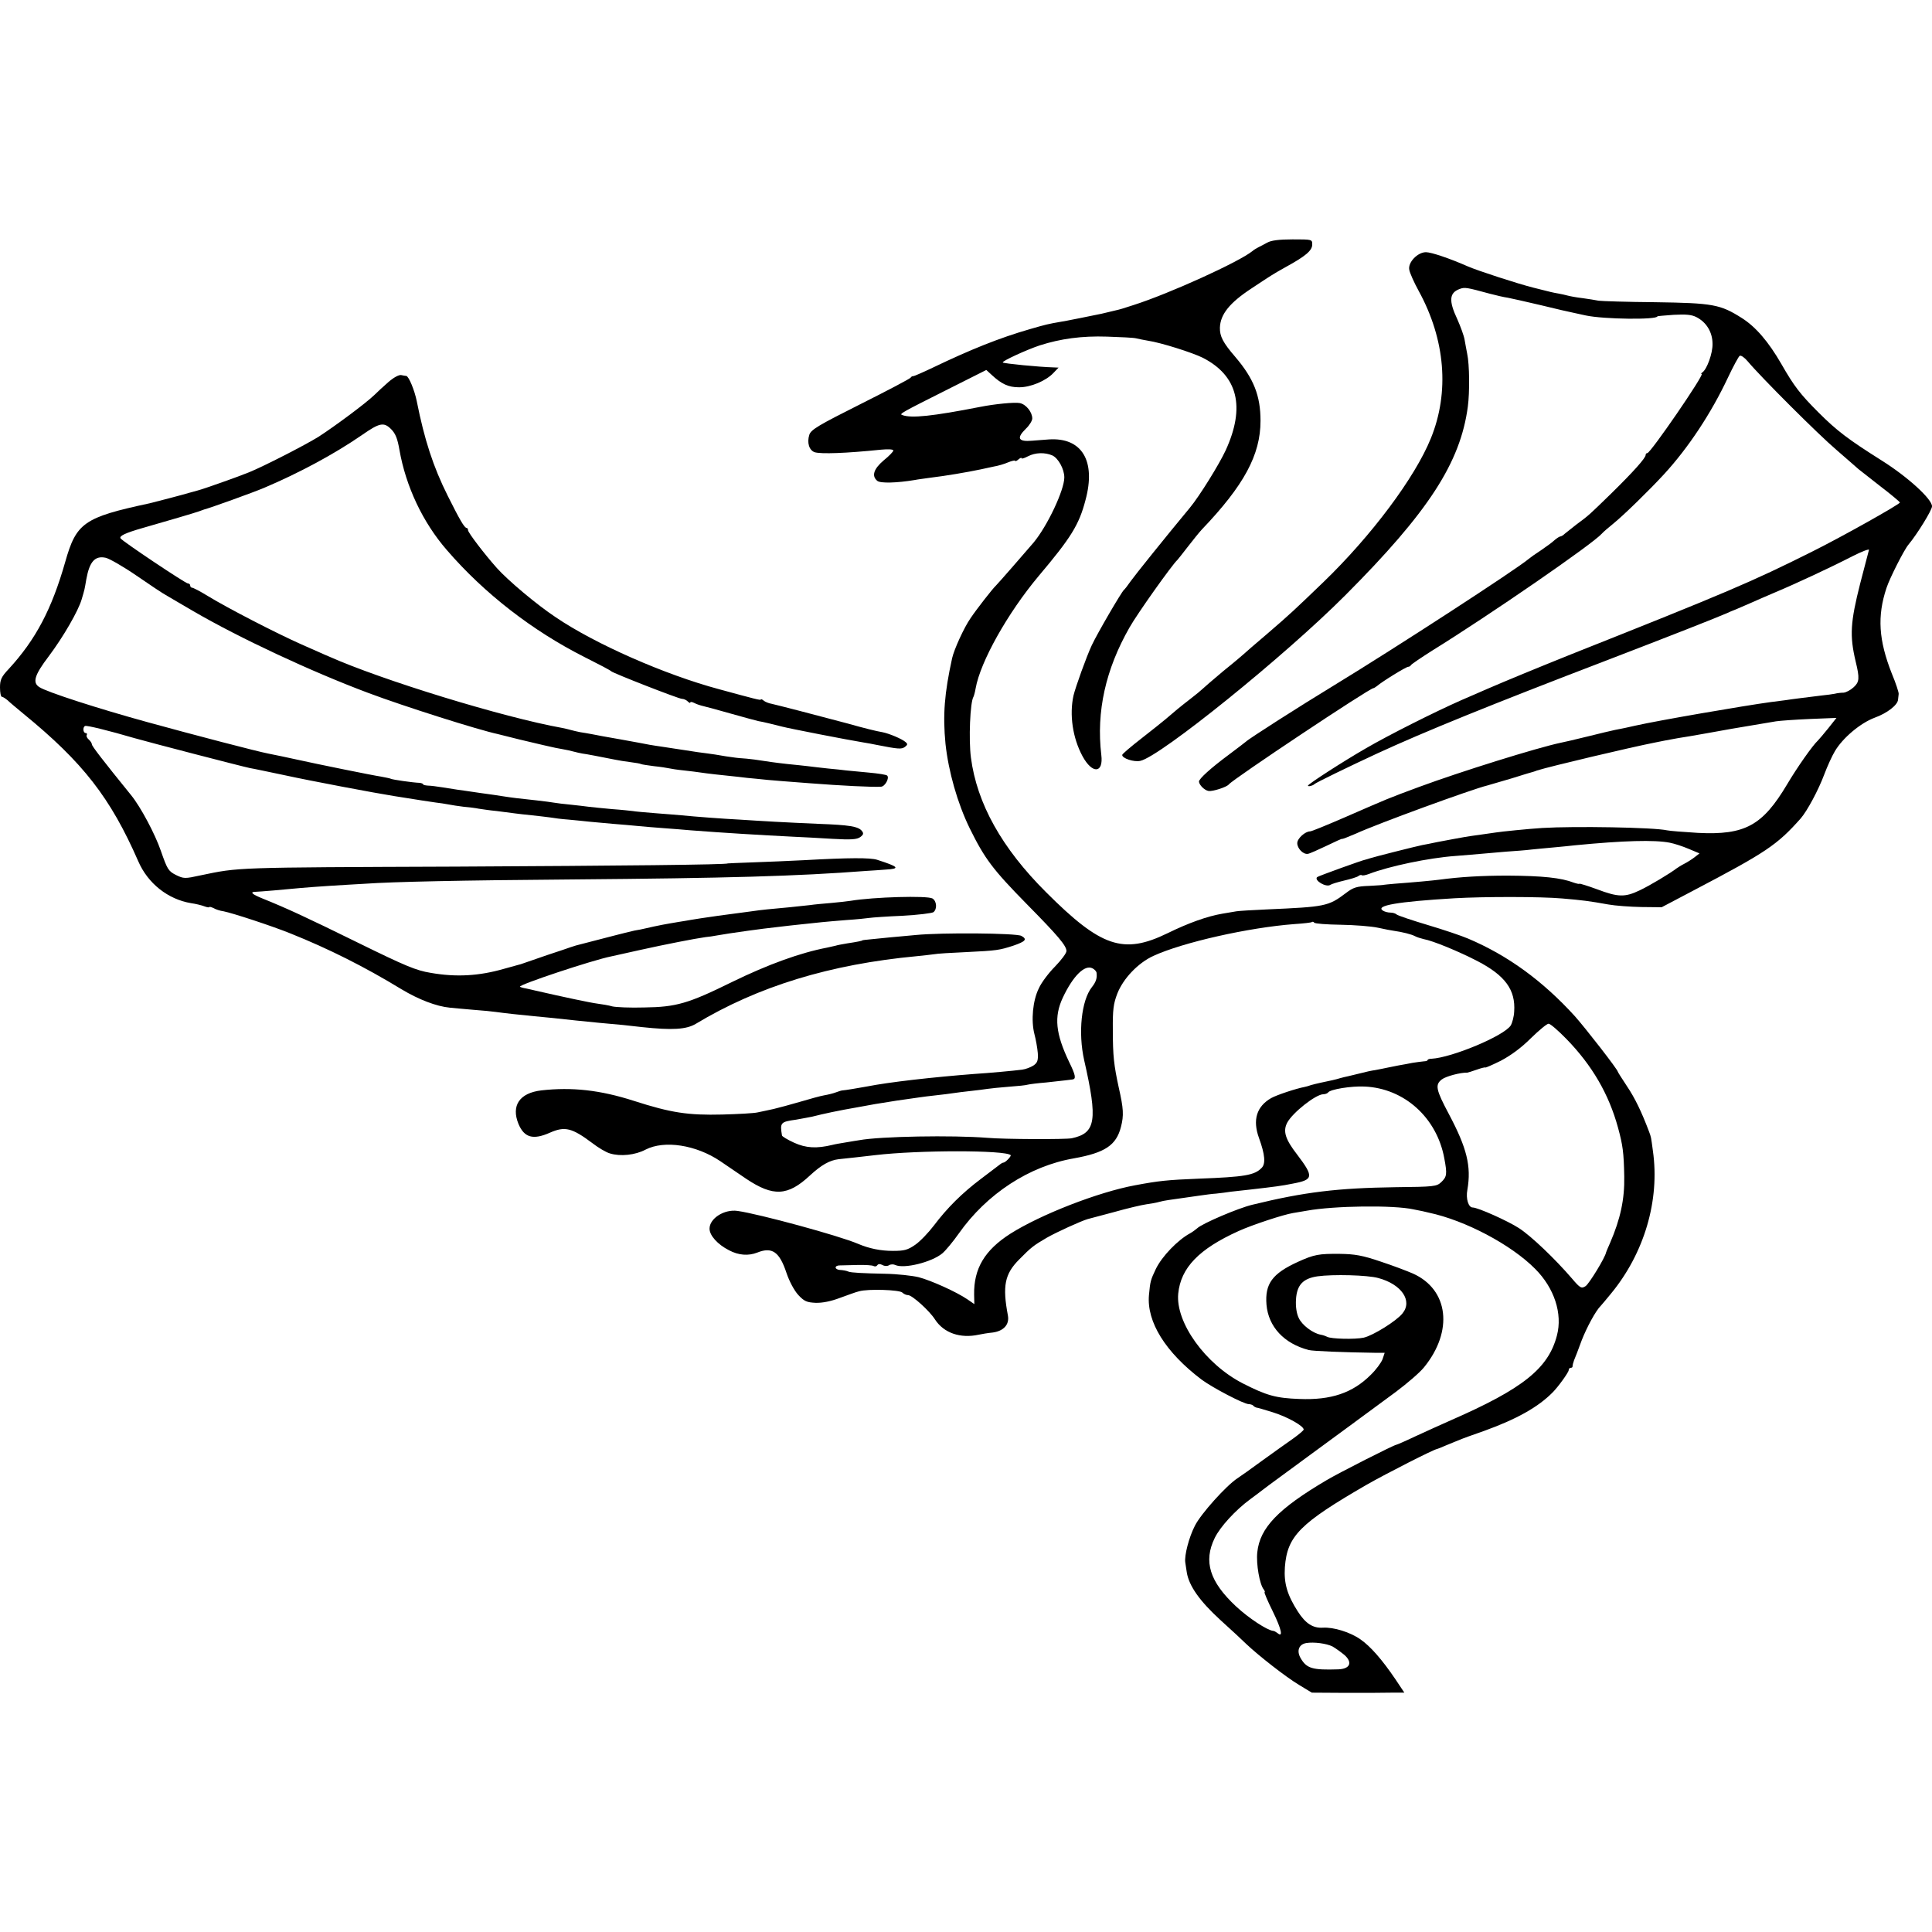 <?xml version="1.0" standalone="no"?>
<!DOCTYPE svg PUBLIC "-//W3C//DTD SVG 20010904//EN"
 "http://www.w3.org/TR/2001/REC-SVG-20010904/DTD/svg10.dtd">
<svg version="1.0" xmlns="http://www.w3.org/2000/svg"
 width="904pt" height="904pt" viewBox="0 0 904 904"
 preserveAspectRatio="xMidYMid meet">
<g transform="translate(0,904) scale(0.1,-0.1)"
fill="#000000" stroke="none">
<path d="M5930 7905 c-14 -8 -32 -17 -40 -21 -8 -4 -22 -12 -30 -19 -63 -51
-389 -199 -555 -252 -53 -17 -57 -19 -92 -27 -49 -12 -70 -17 -118 -26 -27 -6
-61 -12 -75 -15 -14 -3 -40 -8 -59 -11 -57 -10 -66 -12 -142 -34 -142 -41
-277 -95 -456 -181 -46 -22 -86 -39 -89 -39 -4 1 -10 -2 -13 -7 -3 -5 -109
-61 -235 -124 -195 -98 -231 -119 -239 -143 -12 -37 -1 -73 25 -82 30 -9 146
-5 311 12 32 3 57 2 57 -4 0 -5 -20 -26 -45 -46 -47 -40 -58 -73 -30 -96 14
-12 91 -10 175 4 14 3 48 7 75 11 67 8 169 25 235 39 14 3 41 9 60 13 19 3 50
12 68 20 17 7 32 10 32 7 0 -4 7 -1 15 6 8 7 15 10 15 6 0 -4 13 0 30 9 35 18
79 19 114 4 28 -13 56 -64 56 -103 0 -59 -79 -227 -144 -305 -28 -33 -169
-195 -176 -201 -16 -15 -91 -111 -119 -153 -30 -43 -77 -146 -86 -187 -36
-164 -44 -265 -31 -400 14 -130 56 -278 113 -395 71 -144 108 -193 269 -357
144 -146 184 -193 184 -218 0 -10 -24 -42 -53 -72 -29 -29 -64 -75 -76 -102
-29 -58 -37 -151 -21 -214 7 -26 14 -66 16 -90 2 -35 -2 -45 -21 -58 -13 -8
-36 -17 -52 -19 -39 -5 -157 -16 -223 -20 -194 -15 -399 -38 -505 -59 -32 -6
-104 -18 -112 -18 -5 0 -18 -4 -31 -9 -13 -5 -37 -11 -55 -14 -18 -3 -68 -17
-112 -30 -44 -13 -100 -28 -125 -34 -25 -5 -58 -13 -75 -16 -16 -4 -91 -8
-165 -10 -161 -4 -240 8 -414 64 -159 51 -290 65 -433 49 -102 -12 -142 -71
-107 -157 27 -64 68 -76 147 -41 70 31 103 23 199 -49 27 -21 64 -43 82 -48
49 -15 118 -8 167 18 88 45 236 22 349 -54 25 -17 80 -54 122 -83 126 -84 194
-81 298 16 53 49 92 71 134 76 40 4 120 13 171 19 203 24 609 24 634 0 4 -5
-25 -35 -34 -35 -3 0 -11 -4 -18 -10 -7 -5 -46 -35 -87 -66 -89 -67 -158 -136
-220 -218 -25 -33 -64 -74 -87 -90 -36 -25 -52 -29 -105 -29 -58 0 -111 11
-163 33 -88 38 -464 140 -564 154 -62 9 -131 -35 -131 -83 0 -32 38 -74 91
-101 45 -24 91 -27 132 -11 70 28 104 4 137 -95 13 -39 36 -82 55 -103 28 -30
40 -35 81 -37 32 -1 72 7 114 23 36 13 76 28 90 31 42 12 189 7 202 -6 7 -7
19 -12 27 -12 19 0 101 -74 126 -114 41 -63 118 -90 205 -71 14 3 43 8 65 10
51 7 79 37 71 80 -26 138 -15 194 53 262 57 58 67 65 128 101 47 27 164 80
193 88 8 2 64 17 124 33 60 17 128 33 150 36 23 3 49 8 59 11 10 3 30 7 45 9
42 6 103 15 147 21 22 3 56 8 75 9 19 2 51 6 70 9 19 2 60 7 90 10 113 13 146
17 200 28 96 18 98 32 20 135 -56 72 -68 110 -47 150 25 47 134 133 169 133 9
0 19 4 22 8 9 15 109 31 171 28 185 -8 338 -145 373 -336 14 -74 12 -86 -14
-111 -22 -21 -34 -22 -216 -24 -268 -4 -423 -22 -668 -82 -67 -16 -235 -88
-258 -110 -8 -7 -23 -18 -34 -24 -57 -31 -131 -107 -160 -167 -24 -51 -26 -56
-32 -122 -11 -125 77 -267 246 -395 51 -38 198 -115 221 -115 7 0 17 -3 21 -7
4 -5 11 -8 14 -9 4 0 39 -10 77 -22 68 -21 145 -64 145 -81 0 -4 -24 -24 -52
-44 -29 -20 -93 -66 -143 -102 -49 -36 -101 -73 -115 -82 -52 -34 -171 -166
-199 -222 -28 -54 -50 -140 -45 -172 1 -8 4 -28 7 -46 10 -63 60 -134 156
-222 52 -47 107 -98 122 -113 58 -55 186 -155 246 -191 l61 -37 158 -1 c88 0
185 0 217 1 l58 0 -42 63 c-63 93 -117 154 -163 186 -48 34 -126 58 -176 55
-46 -3 -81 19 -117 75 -50 78 -66 132 -61 208 11 146 70 205 383 386 91 52
317 167 329 167 2 0 21 8 42 17 22 9 41 17 44 18 3 1 12 5 20 8 8 4 60 23 115
42 152 55 252 111 320 180 26 26 75 94 75 104 0 6 4 11 10 11 5 0 9 3 8 8 0 4
3 16 7 27 5 11 21 53 36 94 24 61 66 139 89 161 3 3 24 28 47 56 157 190 230
438 197 669 -9 67 -8 63 -18 90 -35 93 -66 157 -103 212 -23 35 -43 66 -43 68
0 10 -152 205 -201 260 -150 165 -313 284 -499 363 -30 13 -116 42 -190 64
-74 22 -139 44 -145 49 -5 5 -18 9 -30 9 -11 0 -26 4 -34 9 -38 24 68 42 334
58 140 8 404 8 505 -1 94 -8 126 -12 215 -28 33 -6 103 -11 155 -12 l95 -1
150 79 c339 178 390 212 501 337 30 35 82 131 110 206 14 37 36 86 50 109 37
62 119 131 186 156 58 21 107 59 109 84 1 8 2 20 3 27 1 6 -13 50 -32 95 -62
157 -69 269 -25 401 15 46 83 180 103 203 40 48 110 161 110 179 0 34 -114
138 -235 214 -157 99 -210 139 -296 225 -87 87 -115 124 -174 227 -60 104
-120 174 -185 215 -101 64 -135 70 -404 74 -132 1 -252 5 -266 7 -14 3 -47 8
-75 12 -27 3 -59 9 -70 12 -11 3 -29 7 -40 9 -11 2 -29 5 -40 8 -11 3 -47 12
-80 20 -72 18 -263 80 -308 100 -84 37 -170 66 -195 66 -39 0 -85 -48 -78 -82
2 -14 22 -59 44 -99 125 -228 145 -474 57 -690 -74 -183 -278 -456 -503 -673
-132 -127 -156 -150 -262 -241 -58 -49 -107 -92 -110 -95 -3 -3 -45 -39 -95
-79 -49 -41 -94 -80 -100 -86 -5 -5 -30 -26 -55 -45 -48 -37 -79 -63 -116 -95
-13 -11 -63 -51 -113 -90 -49 -38 -90 -73 -90 -77 -2 -16 55 -35 85 -28 94 21
675 490 959 775 389 390 538 620 573 882 9 66 8 198 -3 248 -3 17 -9 46 -12
65 -3 19 -19 62 -34 96 -41 87 -38 124 11 142 24 9 33 7 140 -22 30 -8 69 -17
85 -19 17 -3 86 -19 155 -35 69 -17 139 -33 155 -36 17 -4 41 -9 55 -12 84
-18 335 -21 335 -4 0 1 34 4 76 7 58 3 84 1 107 -11 47 -24 75 -71 75 -125 1
-44 -26 -118 -47 -133 -6 -4 -8 -8 -4 -8 15 0 -239 -370 -254 -370 -5 0 -8 -4
-8 -9 0 -14 -56 -77 -162 -181 -104 -101 -102 -100 -163 -145 -22 -17 -46 -36
-53 -42 -7 -7 -17 -13 -21 -13 -4 0 -16 -8 -27 -17 -10 -10 -39 -31 -64 -48
-25 -16 -50 -34 -57 -40 -56 -48 -624 -417 -913 -593 -158 -96 -399 -250 -410
-262 -3 -3 -39 -30 -80 -61 -85 -63 -140 -113 -140 -126 1 -16 26 -41 45 -44
19 -3 85 18 95 31 20 25 658 450 676 450 3 0 10 5 17 10 24 21 136 90 146 90
5 0 11 4 13 8 2 4 46 34 98 67 276 171 754 501 795 548 6 7 30 28 55 48 48 39
168 156 236 230 114 124 221 286 299 452 25 53 50 99 55 102 6 4 23 -8 38 -26
62 -74 331 -343 416 -415 50 -44 96 -83 102 -89 6 -5 52 -41 102 -80 50 -38
91 -73 92 -76 0 -8 -270 -160 -415 -232 -278 -139 -395 -189 -1120 -477 -157
-63 -305 -124 -400 -165 -16 -7 -68 -30 -115 -50 -127 -56 -342 -164 -450
-227 -106 -61 -270 -167 -270 -174 0 -6 24 0 30 7 5 6 159 81 295 144 219 101
529 227 1080 438 281 108 500 194 553 217 12 6 32 14 45 19 12 5 42 18 67 29
25 11 77 34 115 50 98 41 265 119 362 169 45 23 80 36 78 30 -2 -7 -20 -77
-41 -157 -46 -182 -50 -244 -21 -366 19 -78 17 -95 -9 -119 -15 -14 -36 -25
-48 -26 -12 0 -30 -2 -41 -5 -11 -2 -38 -6 -60 -8 -72 -9 -139 -17 -170 -22
-16 -2 -48 -6 -70 -9 -125 -17 -526 -86 -632 -110 -13 -3 -33 -7 -45 -10 -13
-3 -35 -7 -50 -10 -15 -3 -74 -17 -130 -31 -57 -14 -112 -27 -124 -29 -110
-23 -469 -135 -664 -207 -151 -56 -138 -51 -347 -142 -83 -36 -156 -66 -163
-66 -23 0 -60 -33 -60 -55 0 -25 28 -54 50 -50 8 1 48 19 88 38 39 19 72 34
72 32 0 -2 28 9 63 24 100 46 543 208 617 226 8 2 59 17 113 33 54 17 100 31
102 31 3 1 10 3 17 6 60 19 440 109 553 131 11 2 31 6 45 9 36 7 92 17 115 20
11 2 47 8 80 14 88 16 120 22 325 56 19 3 91 8 159 11 l124 5 -38 -48 c-21
-26 -43 -52 -49 -58 -24 -22 -96 -124 -144 -205 -115 -193 -197 -238 -417
-227 -66 4 -131 9 -145 12 -63 14 -433 20 -583 11 -64 -4 -193 -17 -217 -21
-8 -1 -40 -6 -70 -10 -30 -4 -64 -9 -75 -11 -11 -2 -33 -6 -50 -9 -16 -3 -52
-10 -80 -15 -27 -6 -59 -12 -70 -14 -30 -6 -228 -56 -245 -62 -8 -3 -17 -5
-20 -6 -11 -1 -222 -77 -227 -82 -16 -15 43 -50 62 -36 6 4 35 13 65 20 30 7
60 16 66 21 6 5 13 6 16 4 3 -3 18 0 34 6 94 36 279 75 404 84 47 4 101 8 120
10 19 2 71 6 115 10 44 3 98 7 120 10 22 2 69 7 105 10 36 3 81 8 100 10 227
22 372 26 443 12 21 -4 61 -17 89 -29 l50 -21 -23 -18 c-13 -10 -35 -24 -49
-31 -14 -7 -29 -17 -35 -21 -28 -22 -126 -81 -173 -103 -69 -33 -101 -32 -199
5 -46 17 -83 28 -83 26 0 -2 -11 0 -26 5 -59 23 -147 32 -309 33 -124 0 -223
-6 -320 -19 -30 -4 -116 -12 -210 -19 -27 -2 -50 -5 -50 -5 0 -1 -31 -3 -68
-5 -59 -2 -75 -7 -110 -34 -82 -62 -97 -64 -367 -76 -69 -3 -134 -7 -145 -9
-11 -2 -40 -7 -65 -11 -71 -12 -158 -43 -258 -92 -206 -100 -310 -65 -567 192
-208 207 -324 416 -352 630 -11 84 -4 260 12 285 2 4 7 21 10 39 22 125 150
353 295 526 152 180 189 240 219 355 50 184 -17 294 -171 284 -35 -3 -70 -5
-78 -6 -66 -6 -75 12 -30 56 17 16 30 38 30 48 0 30 -29 66 -58 72 -23 5 -117
-4 -187 -18 -220 -43 -321 -54 -363 -38 -16 5 -7 10 218 123 l175 88 25 -23
c46 -43 79 -58 127 -58 54 -1 128 30 163 68 l23 24 -24 1 c-69 2 -232 18 -237
23 -5 6 110 59 173 80 97 31 196 45 315 41 63 -2 125 -5 136 -8 12 -3 37 -8
55 -11 61 -9 209 -56 257 -80 164 -84 200 -230 107 -433 -30 -65 -123 -215
-167 -268 -117 -141 -259 -318 -278 -345 -13 -19 -27 -37 -31 -40 -11 -9 -125
-204 -151 -260 -25 -54 -75 -193 -85 -234 -20 -90 -4 -199 42 -284 46 -85 99
-81 88 6 -24 202 20 400 132 596 36 64 201 296 224 316 3 3 25 31 49 62 24 31
53 67 65 80 198 207 275 350 275 509 0 118 -32 198 -118 299 -58 67 -73 97
-72 137 2 62 45 116 147 183 89 59 99 66 160 100 95 52 125 78 125 106 0 24
-1 24 -92 24 -63 0 -101 -5 -118 -15z m343 -3192 c64 -1 143 -7 175 -14 31 -7
64 -13 72 -14 43 -6 85 -17 100 -25 9 -5 28 -11 41 -14 44 -8 163 -57 252
-103 129 -67 179 -134 172 -236 -1 -24 -9 -53 -16 -65 -31 -49 -276 -151 -371
-156 -10 0 -18 -3 -18 -6 0 -3 -8 -6 -17 -6 -10 -1 -34 -4 -53 -7 -19 -4 -48
-9 -65 -12 -16 -3 -41 -8 -55 -11 -14 -3 -38 -8 -55 -11 -16 -2 -48 -9 -70
-15 -22 -5 -48 -12 -58 -14 -10 -2 -27 -6 -37 -9 -19 -6 -46 -12 -90 -21 -14
-3 -34 -8 -45 -11 -11 -4 -25 -8 -31 -9 -38 -7 -129 -37 -156 -52 -68 -39 -88
-102 -57 -187 28 -77 32 -121 12 -140 -33 -34 -79 -42 -293 -50 -148 -6 -187
-10 -299 -31 -173 -32 -442 -137 -584 -227 -120 -77 -171 -163 -169 -285 l1
-44 -32 22 c-51 35 -171 89 -229 104 -29 7 -100 15 -158 16 -100 2 -159 5
-170 10 -9 4 -24 7 -42 8 -10 1 -18 6 -18 11 0 6 8 10 18 10 9 0 47 1 83 2 36
1 71 -1 77 -5 6 -3 13 -2 17 4 4 6 12 7 24 1 10 -6 23 -6 31 -1 8 5 21 5 29 1
41 -19 171 13 221 55 16 14 50 55 76 92 131 186 330 316 539 352 145 26 198
61 220 147 14 54 12 86 -10 183 -23 106 -28 149 -28 270 -1 96 3 124 21 171
28 71 97 143 168 176 139 64 448 133 659 149 44 3 82 7 84 10 3 2 7 1 10 -3 3
-5 59 -9 124 -10z m-1142 -226 c3 -24 -3 -42 -22 -66 -49 -62 -65 -213 -36
-342 64 -281 55 -341 -58 -365 -28 -6 -317 -5 -395 2 -163 13 -501 7 -599 -11
-9 -1 -36 -6 -61 -10 -25 -4 -54 -9 -65 -12 -74 -18 -124 -15 -179 10 -31 14
-57 30 -57 34 -10 60 -7 64 66 74 27 5 61 11 75 14 55 14 120 28 218 45 31 6
66 12 77 14 11 2 56 9 100 16 44 6 91 13 105 15 14 2 50 7 80 10 30 3 66 8 80
10 14 2 50 7 80 10 30 3 66 8 80 10 14 2 59 7 100 10 41 3 82 7 90 10 8 2 47
7 85 10 39 4 79 9 90 10 11 1 26 3 33 4 18 2 15 20 -15 81 -64 134 -72 212
-30 302 48 102 103 156 139 137 10 -5 19 -15 19 -22z m2198 -308 c120 -123
199 -258 242 -416 22 -81 27 -115 29 -228 2 -106 -18 -199 -66 -310 -10 -22
-18 -42 -19 -45 -4 -24 -80 -148 -96 -158 -19 -12 -25 -10 -63 35 -79 92 -191
199 -248 236 -52 34 -193 97 -217 97 -20 0 -33 41 -25 83 19 110 -2 195 -87
355 -60 113 -65 136 -33 161 19 15 88 33 119 32 2 0 23 6 45 14 22 8 40 12 40
10 0 -2 33 12 73 32 47 25 95 60 140 105 38 37 75 68 83 68 8 0 45 -32 83 -71z
m-714 -798 c28 -5 59 -12 70 -15 171 -36 386 -150 498 -263 90 -90 129 -210
102 -312 -40 -154 -159 -249 -495 -396 -47 -21 -123 -55 -168 -76 -46 -22 -86
-39 -88 -39 -10 0 -270 -132 -327 -166 -227 -134 -312 -223 -324 -337 -6 -55
11 -151 30 -174 5 -7 7 -13 4 -13 -3 0 14 -41 39 -91 41 -84 49 -124 21 -100
-7 5 -15 10 -20 10 -28 3 -114 59 -174 115 -123 115 -153 210 -99 320 26 53
97 130 166 181 19 14 46 34 60 45 23 18 77 57 405 298 66 49 163 120 216 159
52 39 112 90 132 115 138 169 116 364 -52 439 -25 11 -93 37 -151 56 -85 29
-121 35 -190 36 -99 1 -121 -3 -196 -37 -121 -55 -156 -103 -148 -201 9 -103
82 -182 198 -212 18 -5 165 -11 313 -13 l42 0 -10 -30 c-6 -16 -31 -50 -55
-73 -85 -85 -186 -119 -334 -113 -110 4 -153 16 -265 73 -175 90 -315 285
-302 420 12 121 97 209 283 293 64 29 210 77 254 84 19 3 49 8 65 11 126 23
405 27 500 6z m-166 -321 c109 -29 162 -107 113 -166 -28 -35 -137 -103 -181
-113 -41 -9 -154 -6 -171 4 -6 3 -19 8 -31 10 -37 7 -87 45 -102 78 -10 20
-15 52 -13 86 4 69 33 99 101 109 72 10 234 6 284 -8z m-214 -1724 c14 -8 39
-26 56 -40 39 -35 26 -65 -29 -67 -121 -4 -148 4 -176 52 -20 34 -9 65 26 71
36 6 95 -2 123 -16z"/>
<path d="M1817 7252 c-23 -20 -52 -47 -64 -59 -40 -39 -187 -148 -263 -197
-63 -39 -256 -138 -325 -166 -46 -19 -212 -78 -240 -85 -16 -5 -34 -9 -40 -11
-22 -7 -171 -46 -185 -49 -308 -66 -343 -91 -395 -275 -63 -221 -138 -363
-264 -500 -35 -37 -41 -51 -41 -87 0 -24 4 -43 8 -43 5 0 17 -8 28 -17 10 -10
44 -38 74 -63 279 -228 407 -393 537 -690 45 -104 139 -178 247 -196 22 -3 50
-10 63 -15 13 -5 23 -6 23 -3 0 2 8 0 19 -5 10 -6 31 -13 47 -15 41 -8 225
-68 314 -104 177 -71 345 -155 519 -261 80 -48 163 -80 226 -86 17 -2 66 -6
110 -10 44 -3 91 -8 105 -10 35 -5 115 -14 180 -20 54 -5 116 -11 195 -20 22
-2 72 -7 110 -11 103 -9 123 -11 200 -20 140 -15 206 -11 250 15 292 176 629
279 1035 317 30 3 66 7 80 9 14 3 81 7 150 10 145 7 156 9 221 30 58 20 67 30
38 46 -25 13 -372 16 -494 4 -38 -3 -92 -9 -120 -11 -27 -3 -68 -7 -90 -9 -22
-2 -40 -4 -40 -5 0 -2 -23 -7 -70 -14 -22 -4 -47 -8 -55 -11 -8 -2 -26 -6 -40
-9 -125 -24 -275 -78 -445 -161 -205 -101 -261 -117 -410 -119 -66 -2 -133 1
-150 5 -16 5 -48 10 -70 13 -32 4 -159 31 -290 61 -11 3 -31 7 -44 10 -13 2
-26 6 -28 8 -8 9 341 125 427 142 9 2 69 15 135 30 117 26 255 53 305 60 14 1
39 5 55 8 27 5 80 13 145 22 25 4 115 15 160 20 14 2 54 6 90 10 36 4 79 8 95
10 17 2 68 6 115 10 47 3 95 8 108 10 13 2 83 7 155 10 73 4 138 12 145 17 18
15 15 52 -5 64 -25 14 -275 7 -383 -11 -14 -2 -54 -7 -90 -10 -36 -3 -81 -7
-100 -10 -42 -5 -152 -16 -200 -20 -19 -2 -55 -6 -80 -10 -25 -3 -92 -12 -150
-20 -58 -8 -115 -17 -126 -19 -12 -2 -39 -7 -60 -10 -22 -4 -55 -9 -74 -13
-45 -9 -40 -8 -75 -16 -16 -4 -41 -9 -55 -11 -20 -4 -118 -29 -275 -70 -5 -2
-17 -5 -25 -8 -8 -3 -58 -20 -110 -37 -52 -18 -102 -35 -110 -38 -8 -3 -20 -7
-26 -8 -6 -2 -36 -10 -65 -18 -118 -34 -225 -40 -344 -19 -68 11 -118 32 -340
141 -244 120 -333 161 -447 207 -47 19 -60 30 -35 31 15 0 156 12 214 18 24 2
85 7 135 10 51 3 127 8 168 10 128 9 445 16 970 20 724 6 1049 15 1375 40 22
1 61 4 88 6 71 4 64 13 -39 46 -32 10 -129 10 -344 -2 -63 -3 -169 -8 -235
-10 -66 -2 -120 -5 -120 -5 0 -6 -499 -11 -1270 -15 -1048 -4 -1014 -3 -1197
-41 -73 -16 -78 -16 -115 2 -35 18 -40 26 -70 112 -27 79 -95 207 -140 262
-133 164 -183 229 -183 237 0 6 -7 16 -15 23 -8 7 -12 16 -9 21 3 5 0 9 -5 9
-12 0 -15 27 -3 33 7 4 109 -21 232 -57 66 -19 505 -133 540 -140 14 -2 88
-18 165 -34 114 -25 421 -83 510 -97 118 -19 165 -26 193 -30 18 -2 45 -6 60
-9 15 -3 47 -8 72 -11 25 -2 56 -6 70 -9 14 -2 52 -8 85 -11 33 -4 71 -9 85
-11 14 -2 50 -6 80 -9 30 -3 69 -8 85 -10 17 -3 55 -8 85 -10 30 -3 75 -7 100
-10 25 -2 74 -7 110 -10 36 -3 88 -7 115 -10 28 -3 82 -7 120 -10 39 -3 95 -7
125 -10 154 -12 339 -23 480 -30 41 -2 125 -6 185 -10 88 -5 114 -3 130 8 16
12 17 18 7 30 -17 20 -60 27 -199 32 -65 3 -158 7 -208 10 -49 3 -124 7 -165
10 -79 4 -211 14 -270 20 -19 2 -75 6 -124 10 -49 4 -96 8 -105 10 -9 1 -52 6
-96 9 -44 4 -93 9 -110 11 -16 2 -55 7 -86 10 -31 3 -65 7 -75 9 -11 2 -48 7
-84 11 -85 9 -111 12 -162 20 -24 4 -54 8 -68 10 -14 2 -45 6 -70 10 -25 4
-56 8 -70 10 -14 2 -45 7 -70 11 -25 4 -55 8 -67 8 -13 1 -23 3 -23 6 0 3 -8
6 -17 7 -31 1 -128 15 -134 19 -4 2 -24 6 -45 10 -41 6 -306 60 -391 79 -40 9
-112 24 -138 29 -52 10 -347 87 -565 147 -226 62 -472 141 -506 164 -33 21
-23 56 44 144 69 92 138 212 154 266 15 51 13 43 22 95 15 83 41 111 91 100
17 -4 82 -41 143 -83 61 -42 125 -85 144 -95 18 -11 74 -43 123 -72 213 -124
550 -282 820 -383 168 -63 512 -172 605 -192 8 -2 53 -13 100 -25 47 -11 96
-23 110 -26 14 -3 32 -7 40 -9 8 -2 31 -7 50 -10 19 -3 44 -9 55 -12 11 -3 29
-7 40 -9 18 -2 84 -15 155 -29 14 -3 45 -8 69 -11 25 -3 47 -7 50 -9 3 -2 31
-6 61 -10 30 -3 62 -8 70 -10 8 -2 40 -7 70 -10 30 -3 66 -8 80 -10 25 -4 96
-12 175 -20 22 -3 60 -7 85 -9 25 -3 79 -8 120 -11 41 -3 100 -8 130 -10 141
-11 297 -19 333 -16 18 1 40 41 28 52 -3 4 -42 10 -86 14 -44 4 -91 9 -105 10
-14 2 -52 6 -85 9 -33 4 -76 8 -95 11 -19 2 -62 7 -95 10 -63 7 -81 10 -155
21 -25 3 -52 6 -60 6 -8 0 -41 4 -73 9 -33 6 -73 12 -90 14 -18 2 -61 8 -97
14 -36 5 -83 13 -105 16 -23 3 -52 8 -65 10 -14 3 -74 14 -135 25 -60 10 -122
22 -137 25 -16 3 -39 7 -53 9 -14 3 -33 7 -43 10 -9 3 -28 7 -42 10 -274 49
-845 224 -1095 336 -11 4 -67 30 -125 55 -119 53 -344 169 -439 227 -34 21
-67 38 -72 38 -5 0 -9 5 -9 10 0 6 -5 10 -11 10 -11 0 -306 197 -315 211 -7
11 22 25 102 48 119 34 248 72 264 78 8 3 20 7 25 9 28 7 228 79 280 101 163
69 329 158 458 247 83 58 103 62 137 28 21 -21 30 -45 39 -97 30 -171 109
-339 222 -469 175 -203 401 -378 645 -501 66 -33 121 -62 124 -66 9 -9 316
-129 331 -129 8 0 20 -5 27 -12 7 -7 12 -9 12 -5 0 4 8 3 18 -2 11 -6 30 -12
43 -15 13 -3 73 -19 132 -36 60 -17 116 -32 125 -34 25 -4 72 -16 112 -26 34
-9 306 -62 380 -74 19 -3 46 -8 60 -11 106 -21 118 -21 134 -10 13 10 14 14 3
23 -17 15 -77 40 -108 46 -30 5 -86 19 -164 41 -138 37 -332 87 -355 92 -13 2
-30 9 -37 15 -7 6 -13 8 -13 5 0 -5 -26 2 -195 48 -254 68 -581 212 -765 337
-89 59 -223 172 -275 230 -58 65 -135 166 -135 177 0 6 -3 11 -7 11 -10 0 -33
40 -88 150 -68 136 -109 262 -145 443 -10 50 -37 116 -49 118 -3 0 -14 2 -24
4 -11 2 -36 -12 -60 -33z"/>
</g>
</svg>
